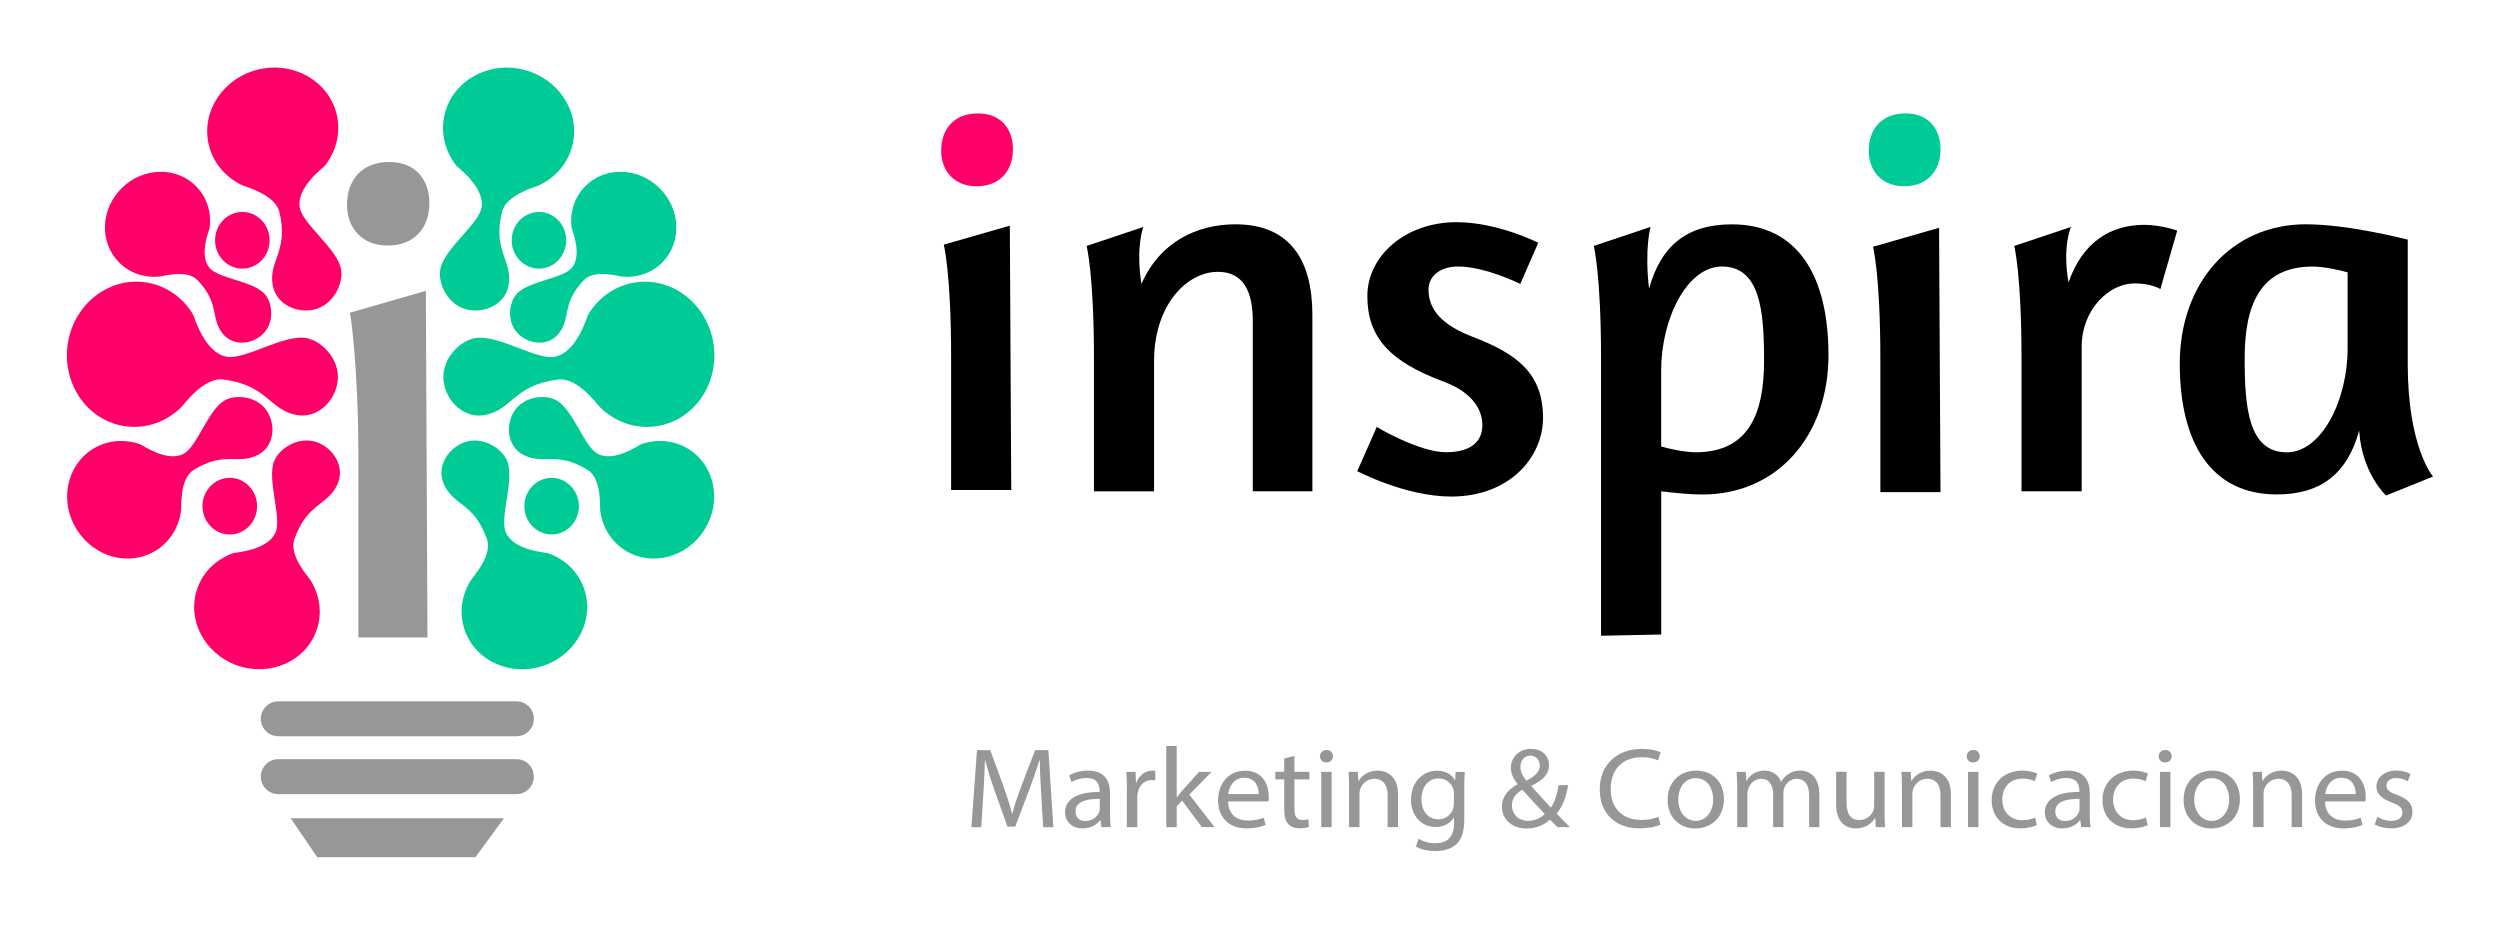 <?xml version="1.0" encoding="UTF-8"?> <svg xmlns="http://www.w3.org/2000/svg" xmlns:xlink="http://www.w3.org/1999/xlink" version="1.1" id="Capa_1" x="0px" y="0px" viewBox="0 0 460.67 170.41" style="enable-background:new 0 0 460.67 170.41;" xml:space="preserve"> <style type="text/css"> .st0{fill:#FF0068;} .st1{fill:#00CB96;} .st2{fill:#979797;} </style> <g> <g> <g> <path class="st0" d="M186.65,27.51c0,3.89-2.33,6.81-6.71,6.81c-4.18,0-6.51-2.92-6.51-6.52c0-3.99,2.33-6.9,6.8-6.9 C184.32,20.9,186.65,23.62,186.65,27.51z"></path> <path class="st1" d="M357.57,27.51c0,3.89-2.33,6.81-6.71,6.81c-4.18,0-6.51-2.92-6.51-6.52c0-3.99,2.33-6.9,6.8-6.9 C355.24,20.9,357.57,23.62,357.57,27.51z"></path> <g> <path d="M230.85,90.53v-31.4c0-5.44-1.75-9.04-6.42-9.04c-5.83,0-11.77,6.22-11.77,16.43v24.01h-11.08v-24.5 c0-15.46-1.35-20.71-1.35-20.71l10.46-3.5c0,0-1.44,3.6-0.36,10.5c3.4-7.78,10.3-10.99,17.3-10.99c10.02,0,14.2,6.51,14.2,16.72 v32.47H230.85z"></path> <path d="M283.45,44.74l-3.31,7.58c0,0-6.42-3.21-11.47-3.21c-2.92,0-5.44,1.46-5.44,4.28c0,3.7,2.53,6.51,8.07,8.65 c8.17,3.11,13.03,6.71,13.03,14.97c0,7.29-6.22,14.49-16.92,14.49c-8.56,0-17.4-4.76-17.31-4.67l3.6-8.17 c-0.09,0,7.78,4.67,12.74,4.67c4.57,0,6.71-1.95,6.71-4.96c0-3.4-2.43-6.32-7.19-8.07c-9.91-3.69-14-8.17-14-15.75 c0-7.39,7-13.61,16.43-13.61C276.06,40.95,283.45,44.74,283.45,44.74z"></path> <path d="M295.02,117.15V66.03c0-15.46-1.34-20.71-1.34-20.71l10.46-3.5c0,0-1.14,3.99-0.27,11.38 c2.14-7.78,6.81-11.86,15.27-11.86c12.15,0,17.79,9.53,17.79,24.11c0,14.78-9.34,25.67-23.24,25.67c-2.43,0-5.05-0.29-7.58-0.58 v26.38L295.02,117.15z M306.1,68.27v14c1.26,0.39,4.38,1.07,6.32,1.07c9.82,0,12.64-7.1,12.64-16.92 c0-9.04-0.68-17.31-7.78-17.31C310.86,49.12,306.1,58.74,306.1,68.27z"></path> <path d="M383.59,63.89v26.64H372.5v-24.5c0-15.46-1.34-20.71-1.34-20.71l10.46-3.5c0,0-1.63,3.5-0.46,10.21 c2.63-7.48,7.78-10.6,14-10.6c3.01,0,6.12,1.07,6.03,1.07l-3.11,10.79c0.09,0-1.56-1.07-4.76-1.07 C388.65,52.23,383.59,56.99,383.59,63.89z"></path> <path d="M443.67,67.1c0,15.36,4.66,20.71,4.66,20.71l-8.65,3.5c0,0-4.47-4.08-4.96-11.96c-2.14,7.78-6.9,11.76-15.17,11.76 c-12.15,0-17.89-9.53-17.89-24.11c0-14.78,9.43-25.67,23.24-25.67c7.78,0,17.89,2.63,18.77,2.82V67.1z M432.59,64.19v-14 c-1.27-0.39-4.38-1.07-6.42-1.07c-9.72,0-12.55,7.1-12.55,16.92c0,9.04,0.68,17.31,7.78,17.31 C427.82,83.34,432.59,73.71,432.59,64.19z"></path> <path d="M186.34,90.29h-11.08v-24.5c0-15.46-1.35-20.71-1.35-20.71l12.17-3.5"></path> <path d="M357.57,90.68h-11.08v-24.5c0-15.46-1.35-20.71-1.35-20.71l12.17-3.5"></path> </g> </g> <g> <path class="st2" d="M79.12,37.44c0,4.46-2.67,7.81-7.7,7.81c-4.8,0-7.48-3.35-7.48-7.48c0-4.57,2.67-7.92,7.81-7.92 C76.44,29.85,79.12,32.97,79.12,37.44z"></path> <path class="st2" d="M78.77,117.47H66.04V84.57c0-17.75-1.54-26.96-1.54-26.96l13.97-4.02"></path> <g> <path class="st0" d="M50.26,52.6c-0.82-4.62,2.95-6.23,1.24-13.5c-0.75-3.23-6.2-4.66-6.83-4.95c-3.05-1.43-5.4-4.08-6.2-7.48 c-1.45-6.12,2.65-12.32,9.16-13.87c6.5-1.55,12.96,2.17,14.41,8.28c0.81,3.39-0.1,6.82-2.17,9.46 c-0.24,0.31-5.25,3.94-4.64,7.68c0.51,3.09,6.92,7.57,7.61,11.4c0.48,2.65-1.42,6.57-4.89,7.4 C54.48,57.85,50.85,55.9,50.26,52.6z"></path> <path class="st0" d="M54.66,76.47c-5.1-0.96-5.29-5.48-13.49-6.54c-3.64-0.48-7.24,4.59-7.79,5.13c-2.67,2.59-6.33,4-10.16,3.5 c-6.89-0.88-11.71-7.54-10.78-14.88c0.94-7.34,7.3-12.56,14.19-11.68c3.83,0.49,7.02,2.76,8.94,5.94 c0.22,0.37,2.03,6.97,6.14,7.79c3.4,0.68,10.53-4.2,14.76-3.43c2.92,0.54,6.24,4.03,5.75,7.94 C61.73,74.16,58.3,77.16,54.66,76.47z"></path> <path class="st0" d="M41.18,61.65c-2.53-2.92-0.54-5.65-4.83-10.07c-1.91-1.97-6.35-0.68-6.92-0.62 c-2.75,0.28-5.54-0.6-7.55-2.67c-3.62-3.71-3.34-9.83,0.61-13.68c3.94-3.85,10.08-3.95,13.69-0.24c2,2.06,2.81,4.87,2.46,7.61 c-0.04,0.32-2.05,5.01-0.03,7.39c1.66,1.97,8.09,2.43,10.2,4.84c1.45,1.67,1.78,5.25-0.33,7.3 C46.38,63.57,42.99,63.74,41.18,61.65z"></path> <path class="st0" d="M62.26,89.05c-1.74,4.16-5.62,3.5-8.01,10.28c-1.08,3.01,2.59,6.99,2.95,7.55 c1.72,2.74,2.25,6.11,1.13,9.27c-2,5.7-8.54,8.59-14.61,6.47c-6.07-2.13-9.36-8.49-7.36-14.18c1.11-3.17,3.62-5.47,6.68-6.53 c0.36-0.12,6.29-0.46,7.74-3.81c1.19-2.77-1.66-9.72-0.24-13.18c0.99-2.39,4.56-4.58,7.8-3.45 C61.57,82.62,63.5,86.08,62.26,89.05z"></path> <path class="st0" d="M39.63,44.28c0,2.88,2.25,5.22,5.02,5.22c2.78,0,5.03-2.33,5.03-5.22c0-2.88-2.25-5.22-5.03-5.22 C41.88,39.06,39.63,41.4,39.63,44.28z"></path> <path class="st0" d="M37.31,93.27c0,2.88,2.25,5.22,5.03,5.22s5.03-2.33,5.03-5.22c0-2.88-2.25-5.22-5.03-5.22 S37.31,90.39,37.31,93.27z"></path> <path class="st0" d="M47.66,83.75c-3.75,2.04-6.22-0.74-11.99,2.85c-2.57,1.59-2.22,6.69-2.29,7.32 c-0.34,3.04-1.94,5.84-4.64,7.52c-4.85,3.03-11.38,1.29-14.61-3.87c-3.23-5.15-1.89-11.8,2.95-14.82 c2.69-1.68,5.9-1.89,8.78-0.88c0.34,0.12,4.92,3.38,7.97,1.76c2.52-1.33,4.52-8.16,7.61-9.87c2.14-1.18,6.07-0.69,7.8,2.06 C50.96,78.6,50.34,82.29,47.66,83.75z"></path> </g> <g> <path class="st2" d="M98.37,132.45c0,1.78-1.43,3.22-3.22,3.22H51.29c-1.78,0-3.23-1.43-3.23-3.22l0,0 c0-1.78,1.45-3.22,3.23-3.22h43.87C96.94,129.23,98.37,130.67,98.37,132.45L98.37,132.45z"></path> <path class="st2" d="M98.37,143.11c0,1.78-1.43,3.22-3.22,3.22H51.29c-1.78,0-3.23-1.43-3.23-3.22l0,0 c0-1.77,1.45-3.22,3.23-3.22h43.87C96.94,139.89,98.37,141.33,98.37,143.11L98.37,143.11z"></path> <polygon class="st2" points="87.6,157.96 58.46,157.96 53.57,150.78 92.86,150.78 "></polygon> </g> <g> <path class="st1" d="M93.71,52.61c0.82-4.62-2.95-6.23-1.23-13.5c0.75-3.24,6.2-4.66,6.82-4.95c3.05-1.43,5.4-4.08,6.2-7.48 c1.45-6.12-2.64-12.32-9.16-13.87c-6.51-1.55-12.97,2.17-14.41,8.28c-0.81,3.4,0.1,6.82,2.17,9.46c0.24,0.3,5.25,3.94,4.64,7.68 c-0.51,3.09-6.91,7.57-7.61,11.4c-0.48,2.65,1.42,6.57,4.89,7.4C89.49,57.85,93.13,55.9,93.71,52.61z"></path> <path class="st1" d="M89.32,76.48c5.1-0.96,5.29-5.49,13.48-6.54c3.64-0.48,7.24,4.59,7.79,5.13c2.66,2.59,6.32,4,10.15,3.5 c6.9-0.88,11.71-7.54,10.78-14.88c-0.93-7.34-7.3-12.57-14.19-11.68c-3.83,0.49-7.01,2.76-8.94,5.94 c-0.22,0.37-2.03,6.97-6.14,7.79c-3.39,0.68-10.53-4.2-14.76-3.43c-2.92,0.54-6.24,4.03-5.75,7.94 C82.25,74.16,85.68,77.16,89.32,76.48z"></path> <path class="st1" d="M102.8,61.65c2.53-2.92,0.54-5.65,4.83-10.07c1.9-1.97,6.35-0.68,6.92-0.62c2.76,0.28,5.55-0.6,7.55-2.67 c3.61-3.71,3.33-9.83-0.62-13.68c-3.94-3.85-10.08-3.95-13.69-0.24c-2,2.06-2.81,4.87-2.46,7.61c0.04,0.32,2.05,5.01,0.03,7.39 c-1.67,1.97-8.1,2.43-10.2,4.84c-1.46,1.67-1.78,5.25,0.33,7.3C97.59,63.57,100.99,63.74,102.8,61.65z"></path> <path class="st1" d="M81.72,89.06c1.74,4.16,5.62,3.5,8.01,10.28c1.07,3.01-2.59,6.99-2.95,7.55c-1.72,2.74-2.25,6.11-1.13,9.27 c2,5.7,8.54,8.59,14.61,6.47c6.06-2.13,9.36-8.49,7.36-14.18c-1.11-3.17-3.62-5.47-6.67-6.53c-0.36-0.12-6.29-0.46-7.74-3.81 c-1.2-2.77,1.66-9.72,0.24-13.18c-0.99-2.39-4.56-4.58-7.8-3.45C82.41,82.62,80.48,86.09,81.72,89.06z"></path> <path class="st1" d="M104.34,44.28c0,2.88-2.25,5.22-5.02,5.22c-2.78,0-5.03-2.33-5.03-5.22c0-2.88,2.25-5.22,5.03-5.22 C102.09,39.06,104.34,41.4,104.34,44.28z"></path> <path class="st1" d="M106.67,93.27c0,2.88-2.25,5.21-5.02,5.21c-2.78,0-5.03-2.33-5.03-5.21c0-2.88,2.25-5.22,5.03-5.22 C104.42,88.05,106.67,90.39,106.67,93.27z"></path> <path class="st1" d="M96.31,83.75c3.75,2.04,6.22-0.74,11.99,2.85c2.57,1.59,2.22,6.69,2.29,7.32c0.34,3.04,1.94,5.84,4.64,7.52 c4.86,3.03,11.39,1.29,14.61-3.87c3.22-5.15,1.89-11.8-2.95-14.82c-2.69-1.68-5.91-1.89-8.78-0.88 c-0.34,0.12-4.92,3.38-7.97,1.76c-2.52-1.33-4.52-8.16-7.61-9.87c-2.14-1.18-6.07-0.69-7.8,2.06 C93.02,78.6,93.64,82.29,96.31,83.75z"></path> </g> </g> </g> <g> <path class="st2" d="M191.85,146.18c-0.11-1.97-0.25-4.37-0.24-6.13h-0.06c-0.51,1.65-1.12,3.44-1.86,5.38l-2.61,6.89h-1.44 l-2.41-6.76c-0.7-2.01-1.28-3.83-1.69-5.51h-0.05c-0.05,1.77-0.15,4.13-0.29,6.27l-0.39,6.1H179l1.03-14.2h2.44l2.52,6.88 c0.61,1.74,1.1,3.3,1.49,4.79h0.06c0.39-1.44,0.9-3,1.56-4.78l2.64-6.88h2.44l0.92,14.2h-1.88L191.85,146.18z"></path> <path class="st2" d="M202.96,152.42l-0.17-1.29h-0.06c-0.58,0.79-1.73,1.52-3.24,1.52c-2.14,0-3.24-1.46-3.24-2.92 c0-2.47,2.28-3.82,6.37-3.8v-0.22c0-0.83-0.24-2.36-2.41-2.35c-0.99,0-2.02,0.28-2.76,0.76l-0.44-1.23 c0.88-0.54,2.16-0.89,3.5-0.89c3.24,0,4.03,2.13,4.03,4.17v3.81c0,0.87,0.04,1.74,0.16,2.44H202.96z M202.66,147.22 c-2.09-0.04-4.48,0.32-4.48,2.29c0,1.22,0.83,1.78,1.8,1.78c1.4,0,2.28-0.85,2.58-1.71c0.07-0.2,0.09-0.41,0.09-0.58V147.22z"></path> <path class="st2" d="M207.65,145.4c0-1.2-0.03-2.23-0.09-3.17h1.69l0.07,2h0.07c0.5-1.37,1.66-2.23,2.95-2.23 c0.21,0,0.36,0.01,0.54,0.05v1.74c-0.2-0.04-0.39-0.05-0.66-0.05c-1.36,0-2.32,0.99-2.58,2.37c-0.05,0.26-0.08,0.56-0.08,0.87 v5.45h-1.92V145.4z"></path> <path class="st2" d="M216.83,146.9h0.04c0.26-0.36,0.62-0.81,0.93-1.16l3.13-3.51h2.32l-4.1,4.19l4.67,6h-2.35l-3.65-4.9 l-0.99,1.06v3.84h-1.92v-14.96h1.92V146.9z"></path> <path class="st2" d="M226.3,147.66c0.04,2.5,1.69,3.54,3.63,3.54c1.38,0,2.22-0.24,2.94-0.52l0.34,1.32 c-0.67,0.3-1.85,0.65-3.54,0.65c-3.26,0-5.22-2.09-5.22-5.14c0-3.09,1.89-5.5,4.99-5.5c3.46,0,4.36,2.92,4.36,4.79 c0,0.39-0.02,0.67-0.07,0.87H226.3z M231.94,146.32c0.02-1.17-0.5-3-2.66-3c-1.97,0-2.81,1.71-2.96,3H231.94z"></path> <path class="st2" d="M238.52,139.29v2.93h2.77v1.4h-2.77v5.49c0,1.27,0.38,1.99,1.46,1.99c0.5,0,0.86-0.06,1.12-0.13l0.09,1.41 c-0.37,0.14-0.97,0.25-1.72,0.25c-0.89,0-1.62-0.28-2.08-0.78c-0.53-0.56-0.75-1.46-0.75-2.66v-5.57h-1.64v-1.4h1.64v-2.46 L238.52,139.29z"></path> <path class="st2" d="M245.62,139.35c0,0.63-0.46,1.15-1.23,1.15c-0.7,0-1.17-0.52-1.16-1.15c0-0.64,0.49-1.15,1.2-1.15 C245.15,138.19,245.61,138.7,245.62,139.35z M243.46,152.42v-10.19h1.92v10.19H243.46z"></path> <path class="st2" d="M248.59,144.98c0-1.06-0.04-1.91-0.09-2.75h1.7l0.11,1.68h0.05c0.52-0.96,1.75-1.91,3.51-1.91 c1.46,0,3.74,0.84,3.74,4.34v6.08h-1.92v-5.88c0-1.65-0.65-3.03-2.45-3.03c-1.27,0-2.25,0.86-2.6,1.9 c-0.08,0.23-0.13,0.55-0.13,0.86v6.14h-1.92V144.98z"></path> <path class="st2" d="M269.91,142.23c-0.05,0.72-0.09,1.55-0.09,2.79v5.92c0,2.36-0.5,3.77-1.51,4.67 c-1.04,0.92-2.53,1.22-3.86,1.22c-1.28,0-2.68-0.29-3.54-0.84l0.48-1.43c0.71,0.43,1.8,0.82,3.12,0.82c1.97,0,3.42-0.99,3.42-3.57 v-1.14h-0.04c-0.58,0.96-1.74,1.72-3.37,1.72c-2.64,0-4.52-2.16-4.52-4.98c0-3.46,2.34-5.4,4.79-5.4c1.84,0,2.84,0.91,3.31,1.76 h0.04l0.08-1.53H269.91z M267.91,146.24c0-0.3-0.03-0.58-0.11-0.83c-0.36-1.08-1.29-1.97-2.71-1.97c-1.84,0-3.16,1.5-3.16,3.86 c0,1.99,1.07,3.67,3.14,3.67c1.2,0,2.27-0.73,2.68-1.91c0.1-0.3,0.15-0.66,0.15-0.99V146.24z"></path> <path class="st2" d="M286.99,152.42c-0.43-0.41-0.81-0.81-1.38-1.38c-1.29,1.13-2.69,1.62-4.32,1.62c-2.87,0-4.54-1.86-4.54-3.98 c0-1.94,1.21-3.26,2.88-4.15l0-0.07c-0.76-0.92-1.23-1.96-1.23-2.96c0-1.74,1.31-3.51,3.76-3.51c1.84,0,3.27,1.17,3.27,3.02 c0,1.49-0.91,2.67-3.24,3.79l0,0.07c1.25,1.4,2.65,2.94,3.6,3.95c0.68-0.99,1.13-2.36,1.42-4.15h1.75c-0.39,2.23-1.02,4-2.13,5.24 c0.79,0.81,1.56,1.6,2.45,2.51H286.99z M284.65,149.98c-0.88-0.92-2.52-2.66-4.15-4.47c-0.81,0.49-1.91,1.39-1.91,2.88 c0,1.63,1.24,2.87,3.02,2.87C282.89,151.25,283.95,150.72,284.65,149.98z M280.16,141.31c0,1.02,0.5,1.8,1.12,2.55 c1.5-0.82,2.45-1.58,2.45-2.78c0-0.88-0.51-1.84-1.72-1.84C280.8,139.25,280.16,140.23,280.16,141.31z"></path> <path class="st2" d="M305.97,151.96c-0.69,0.33-2.1,0.68-3.91,0.68c-4.16,0-7.28-2.53-7.28-7.19c0-4.46,3.13-7.45,7.71-7.45 c1.83,0,3,0.37,3.51,0.62l-0.47,1.49c-0.72-0.33-1.75-0.58-2.97-0.58c-3.47,0-5.76,2.13-5.76,5.86c0,3.47,2.08,5.7,5.66,5.7 c1.17,0,2.36-0.23,3.13-0.58L305.97,151.96z"></path> <path class="st2" d="M317.66,147.23c0,3.77-2.72,5.43-5.27,5.43c-2.88,0-5.1-2.02-5.1-5.25c0-3.41,2.33-5.41,5.27-5.41 C315.6,142,317.66,144.12,317.66,147.23z M309.25,147.34c0,2.23,1.33,3.92,3.21,3.92c1.85,0,3.23-1.66,3.23-3.97 c0-1.72-0.9-3.9-3.2-3.9C310.24,143.38,309.25,145.41,309.25,147.34z"></path> <path class="st2" d="M320.1,144.98c0-1.06-0.04-1.91-0.09-2.75h1.68l0.1,1.64h0.05c0.59-0.97,1.58-1.87,3.35-1.87 c1.44,0,2.53,0.84,2.99,2.04h0.04c0.34-0.58,0.76-1.02,1.2-1.33c0.64-0.46,1.33-0.72,2.33-0.72c1.42,0,3.5,0.88,3.5,4.42v6h-1.88 v-5.76c0-1.97-0.76-3.14-2.3-3.14c-1.11,0-1.95,0.77-2.29,1.67c-0.09,0.27-0.16,0.6-0.16,0.93v6.31h-1.88v-6.12 c0-1.62-0.75-2.79-2.2-2.79c-1.2,0-2.08,0.92-2.4,1.85c-0.09,0.27-0.15,0.6-0.15,0.91v6.14h-1.88V144.98z"></path> <path class="st2" d="M347.26,149.63c0,1.07,0.04,1.98,0.09,2.79h-1.7l-0.1-1.67h-0.05c-0.49,0.82-1.61,1.9-3.51,1.9 c-1.66,0-3.65-0.89-3.65-4.47v-5.96h1.92v5.63c0,1.94,0.63,3.26,2.37,3.26c1.29,0,2.2-0.87,2.55-1.7c0.1-0.27,0.17-0.6,0.17-0.95 v-6.24h1.92V149.63z"></path> <path class="st2" d="M350.47,144.98c0-1.06-0.04-1.91-0.09-2.75h1.7l0.11,1.68h0.05c0.52-0.96,1.75-1.91,3.51-1.91 c1.46,0,3.74,0.84,3.74,4.34v6.08h-1.92v-5.88c0-1.65-0.65-3.03-2.45-3.03c-1.27,0-2.25,0.86-2.6,1.9 c-0.08,0.23-0.13,0.55-0.13,0.86v6.14h-1.92V144.98z"></path> <path class="st2" d="M364.8,139.35c0,0.63-0.46,1.15-1.23,1.15c-0.7,0-1.17-0.52-1.16-1.15c0-0.64,0.49-1.15,1.2-1.15 C364.33,138.19,364.79,138.7,364.8,139.35z M362.64,152.42v-10.19h1.92v10.19H362.64z"></path> <path class="st2" d="M375.33,152.05c-0.51,0.24-1.62,0.59-3.04,0.59c-3.2,0-5.29-2.09-5.29-5.21c0-3.14,2.23-5.43,5.7-5.43 c1.14,0,2.16,0.28,2.68,0.54l-0.43,1.42c-0.47-0.24-1.19-0.49-2.25-0.49c-2.42,0-3.75,1.74-3.74,3.86c0,2.36,1.58,3.81,3.69,3.81 c1.08,0,1.82-0.26,2.36-0.49L375.33,152.05z"></path> <path class="st2" d="M383.5,152.42l-0.17-1.29h-0.06c-0.58,0.79-1.73,1.52-3.24,1.52c-2.14,0-3.24-1.46-3.24-2.92 c0-2.47,2.28-3.82,6.37-3.8v-0.22c0-0.83-0.24-2.36-2.42-2.35c-0.99,0-2.02,0.28-2.76,0.76l-0.44-1.23 c0.88-0.54,2.16-0.89,3.5-0.89c3.24,0,4.03,2.13,4.03,4.17v3.81c0,0.87,0.04,1.74,0.16,2.44H383.5z M383.2,147.22 c-2.09-0.04-4.48,0.32-4.48,2.29c0,1.22,0.83,1.78,1.8,1.78c1.4,0,2.28-0.85,2.58-1.71c0.07-0.2,0.09-0.41,0.09-0.58V147.22z"></path> <path class="st2" d="M395.75,152.05c-0.51,0.24-1.62,0.59-3.04,0.59c-3.2,0-5.29-2.09-5.29-5.21c0-3.14,2.23-5.43,5.7-5.43 c1.14,0,2.16,0.28,2.68,0.54l-0.43,1.42c-0.47-0.24-1.19-0.49-2.25-0.49c-2.42,0-3.75,1.74-3.74,3.86c0,2.36,1.58,3.81,3.69,3.81 c1.08,0,1.82-0.26,2.36-0.49L395.75,152.05z"></path> <path class="st2" d="M400.17,139.35c0,0.63-0.46,1.15-1.23,1.15c-0.7,0-1.17-0.52-1.16-1.15c0-0.64,0.49-1.15,1.2-1.15 C399.7,138.19,400.16,138.7,400.17,139.35z M398.01,152.42v-10.19h1.92v10.19H398.01z"></path> <path class="st2" d="M412.74,147.23c0,3.77-2.72,5.43-5.27,5.43c-2.88,0-5.1-2.02-5.1-5.25c0-3.41,2.33-5.41,5.27-5.41 C410.69,142,412.74,144.12,412.74,147.23z M404.33,147.34c0,2.23,1.33,3.92,3.21,3.92c1.85,0,3.23-1.66,3.23-3.97 c0-1.72-0.9-3.9-3.2-3.9C405.32,143.38,404.33,145.41,404.33,147.34z"></path> <path class="st2" d="M415.18,144.98c0-1.06-0.04-1.91-0.09-2.75h1.7l0.11,1.68h0.05c0.52-0.96,1.75-1.91,3.51-1.91 c1.46,0,3.74,0.84,3.74,4.34v6.08h-1.92v-5.88c0-1.65-0.65-3.03-2.45-3.03c-1.27,0-2.25,0.86-2.6,1.9 c-0.08,0.23-0.13,0.55-0.13,0.86v6.14h-1.92V144.98z"></path> <path class="st2" d="M428.43,147.66c0.04,2.5,1.69,3.54,3.63,3.54c1.38,0,2.22-0.24,2.94-0.52l0.34,1.32 c-0.67,0.3-1.85,0.65-3.54,0.65c-3.26,0-5.22-2.09-5.22-5.14c0-3.09,1.89-5.5,4.99-5.5c3.46,0,4.36,2.92,4.36,4.79 c0,0.39-0.02,0.67-0.07,0.87H428.43z M434.08,146.32c0.02-1.17-0.5-3-2.66-3c-1.97,0-2.81,1.71-2.96,3H434.08z"></path> <path class="st2" d="M438.07,150.53c0.58,0.35,1.6,0.73,2.56,0.73c1.41,0,2.06-0.67,2.06-1.52c0-0.89-0.56-1.36-1.97-1.87 c-1.92-0.67-2.82-1.67-2.82-2.89c0-1.64,1.39-2.99,3.67-2.99c1.08,0,2.01,0.28,2.6,0.63l-0.48,1.35c-0.41-0.25-1.19-0.6-2.18-0.6 c-1.14,0-1.76,0.63-1.76,1.4c0,0.84,0.62,1.22,2.01,1.74c1.83,0.65,2.78,1.54,2.78,3.06c0,1.81-1.46,3.07-3.97,3.07 c-1.16,0-2.23-0.29-2.98-0.71L438.07,150.53z"></path> </g> </g> </svg> 